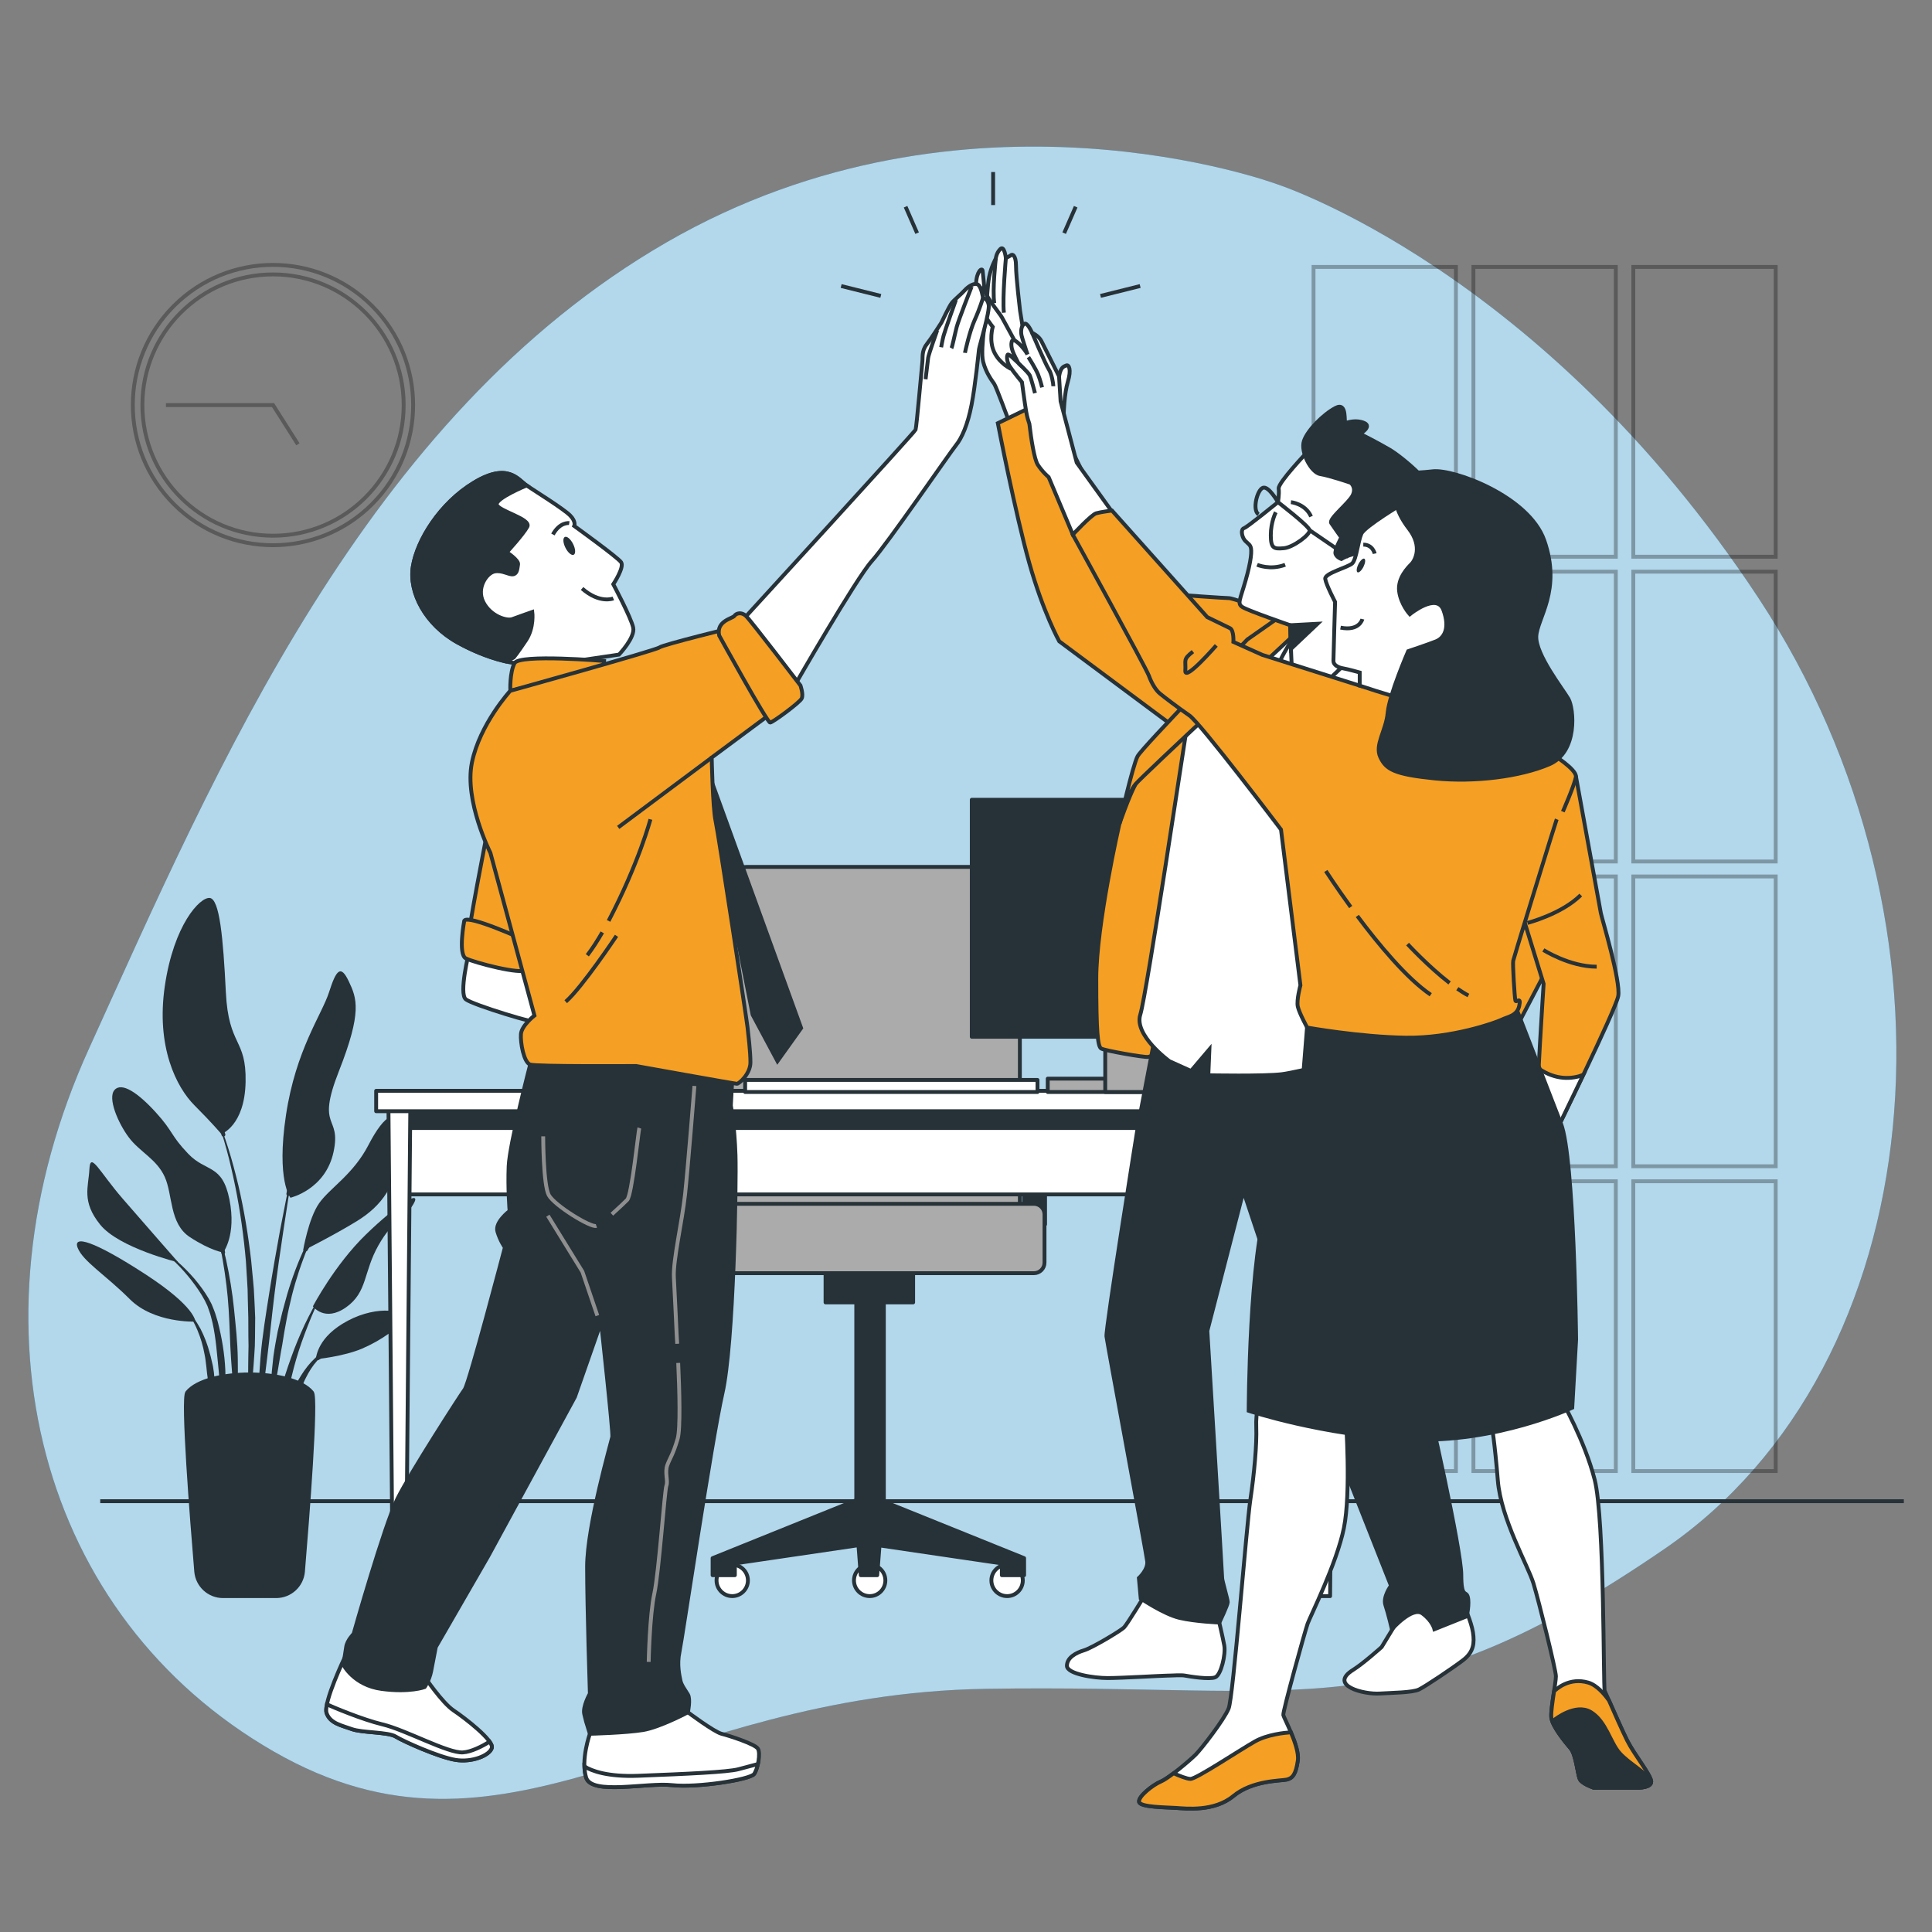 <svg xmlns="http://www.w3.org/2000/svg" xmlns:xlink="http://www.w3.org/1999/xlink" x="0px" y="0px" viewBox="0 0 500 500" style="enable-background:new 0 0 500 500;" xml:space="preserve"><rect x="0" y="0" width="500" height="500" fill="#808080" stroke="none"/><style type="text/css">	.st0{fill:#007ABD;}	.st1{opacity:0.7;fill:#FFFFFF;}	.st2{opacity:0.3;}	.st3{fill:none;stroke:#000000;stroke-miterlimit:10;}	.st4{fill:none;stroke:#263238;stroke-miterlimit:10;}	.st5{fill:#263238;}	.st6{fill:none;stroke:#263238;stroke-linecap:round;stroke-linejoin:round;stroke-miterlimit:10;}	.st7{fill:#263238;stroke:#263238;stroke-linecap:round;stroke-linejoin:round;stroke-miterlimit:10;}	.st8{fill:#ABABAB;stroke:#263238;stroke-linecap:round;stroke-linejoin:round;stroke-miterlimit:10;}	.st9{fill:#FFFFFF;stroke:#263238;stroke-linecap:round;stroke-linejoin:round;stroke-miterlimit:10;}	.st10{fill:#FFFFFF;stroke:#263238;stroke-miterlimit:10;}	.st11{fill:#F59F24;stroke:#263238;stroke-miterlimit:10;}	.st12{fill:#263238;stroke:#263238;stroke-miterlimit:10;}	.st13{fill:none;stroke:#8F8F8F;stroke-miterlimit:10;}</style><g id="Background_Simple">	<g>		<path class="st0" d="M330.49,47.67c0,0-80.24-29.89-158.07,15.1c-77.84,45-116.26,135.78-149.33,208.48    c-33.07,72.7-12.59,147.32,47.69,182c60.27,34.67,100.35-14.81,184.29-16.18c83.94-1.37,106.67,11.12,175.74-36.24    c69.08-47.36,80.26-161.12,24.25-246.11C399.04,69.73,330.49,47.67,330.49,47.67z"></path>		<path class="st1" d="M330.49,47.67c0,0-80.24-29.89-158.07,15.1c-77.84,45-116.26,135.78-149.33,208.48    c-33.07,72.7-12.59,147.32,47.69,182c60.27,34.67,100.35-14.81,184.29-16.18c83.94-1.37,106.67,11.12,175.74-36.24    c69.08-47.36,80.26-161.12,24.25-246.11C399.04,69.73,330.49,47.67,330.49,47.67z"></path>	</g></g><g id="Clock">	<g class="st2">					<ellipse transform="matrix(0.707 -0.707 0.707 0.707 -53.426 80.669)" class="st3" cx="70.66" cy="104.83" rx="36.28" ry="36.28"></ellipse>		<circle class="st3" cx="70.66" cy="104.83" r="33.81"></circle>		<polyline class="st3" points="77.1,114.98 70.66,104.83 42.95,104.83   "></polyline>	</g></g><g id="Window">	<g class="st2">		<rect x="339.94" y="69.08" class="st3" width="36.85" height="75"></rect>		<rect x="381.32" y="69.08" class="st3" width="36.85" height="75"></rect>		<rect x="422.7" y="69.08" class="st3" width="36.85" height="75"></rect>		<rect x="339.94" y="147.95" class="st3" width="36.85" height="75"></rect>		<rect x="381.32" y="147.95" class="st3" width="36.85" height="75"></rect>		<rect x="422.7" y="147.95" class="st3" width="36.85" height="75"></rect>		<rect x="339.94" y="226.83" class="st3" width="36.85" height="75"></rect>		<rect x="381.32" y="226.83" class="st3" width="36.85" height="75"></rect>		<rect x="422.7" y="226.83" class="st3" width="36.85" height="75"></rect>		<rect x="339.94" y="305.71" class="st3" width="36.85" height="75"></rect>		<rect x="381.32" y="305.71" class="st3" width="36.85" height="75"></rect>		<rect x="422.7" y="305.71" class="st3" width="36.85" height="75"></rect>	</g></g><g id="Floor">	<line class="st4" x1="25.94" y1="388.51" x2="492.71" y2="388.51"></line></g><g id="Plant">	<g>		<g>			<path class="st5" d="M55.58,288.17L55.58,288.17c-0.02-0.05,0-0.1,0.04-0.12c0.04-0.02,0.09,0,0.11,0.04     c2.61,6.02,4.44,12.34,5.97,18.72c1.48,6.39,2.55,12.88,3.3,19.41l0.47,4.91c0.07,0.82,0.16,1.64,0.22,2.46l0.13,2.46     c0.07,1.64,0.17,3.28,0.22,4.93L66,345.91l-0.05,2.46c-0.04,0.82-0.1,1.64-0.15,2.46c-0.12,1.64-0.22,3.28-0.37,4.91     c-0.31,3.27-0.81,6.52-1.31,9.76c-0.01,0.04-0.04,0.07-0.09,0.07c-0.05,0-0.09-0.04-0.09-0.09v0c0.01-1.64,0.08-3.28,0.11-4.91     c0.05-1.63,0.19-3.26,0.17-4.89c-0.01-1.63,0.04-3.26,0.05-4.89l0.05-2.44l-0.04-2.44l-0.02-4.88l-0.13-4.88l-0.05-2.44     c-0.03-0.81-0.09-1.63-0.14-2.44l-0.3-4.88c-0.57-6.49-1.46-12.96-2.76-19.36C59.57,300.62,57.97,294.25,55.58,288.17z"></path>			<path class="st5" d="M54.88,313.71c-0.01-0.04,0.01-0.09,0.05-0.11c0.05-0.02,0.09,0.01,0.11,0.05     c1.41,4.06,2.53,8.21,3.48,12.41c0.91,4.2,1.62,8.46,2.05,12.75c0.43,4.27,0.91,8.55,0.97,12.85c0.07,4.3,0,8.6-0.46,12.89     c0,0.04-0.04,0.07-0.08,0.08c-0.05,0.01-0.09-0.03-0.1-0.08c-0.5-4.28-0.8-8.55-1.1-12.82c-0.3-4.27-0.34-8.54-0.62-12.81     c-0.26-4.25-0.79-8.49-1.52-12.7C56.96,322.02,56.06,317.83,54.88,313.71z"></path>			<path class="st5" d="M40.72,322.7c0.03-0.04,0.08-0.05,0.12-0.03c3.54,2.24,6.71,5.07,9.47,8.26c1.36,1.62,2.62,3.31,3.7,5.15     l0.76,1.44l0.6,1.49c0.21,0.49,0.36,1,0.52,1.51c0.15,0.51,0.32,1.02,0.46,1.53c1.06,4.1,1.77,8.29,1.96,12.49     c0.17,4.2,0.09,8.41-0.47,12.58c-0.01,0.04-0.04,0.07-0.08,0.07c-0.05,0-0.09-0.03-0.09-0.08l-1.08-12.45     c-0.43-4.12-0.69-8.26-1.58-12.28c-0.11-0.5-0.26-0.99-0.38-1.49c-0.13-0.5-0.25-0.99-0.44-1.47l-0.51-1.44l-0.65-1.36     c-0.96-1.8-2.13-3.52-3.39-5.15c-2.53-3.26-5.5-6.24-8.89-8.65l0,0C40.71,322.79,40.7,322.74,40.72,322.7z"></path>			<path class="st5" d="M47.57,338.7c1.93,1.25,3.22,3.21,4.31,5.18c1.03,2.02,1.85,4.15,2.41,6.34c0.17,0.54,0.3,1.09,0.42,1.64     l0.39,1.66c0.2,1.11,0.35,2.24,0.42,3.36c0.01,1.13,0.05,2.26-0.03,3.38c-0.09,1.13-0.22,2.25-0.44,3.36     c-0.01,0.03-0.03,0.06-0.07,0.07c-0.05,0.01-0.09-0.02-0.1-0.07c-0.27-1.11-0.45-2.21-0.6-3.31c-0.17-1.1-0.35-2.19-0.48-3.28     c-0.16-1.09-0.3-2.17-0.39-3.26c-0.15-1.08-0.23-2.18-0.47-3.25c-0.38-2.16-1-4.27-1.85-6.28c-0.84-2-1.93-3.99-3.62-5.4     l-0.01-0.01c-0.03-0.03-0.04-0.08-0.02-0.11C47.48,338.69,47.53,338.68,47.57,338.7z"></path>			<path class="st5" d="M67.43,351.18c0.47-5.53,1.38-11,2.24-16.47c0.86-5.47,1.82-10.93,2.82-16.37     c1.04-5.44,2.12-10.87,3.29-16.28c0.01-0.04,0.05-0.07,0.1-0.07c0.05,0.01,0.08,0.05,0.07,0.1c-0.95,5.45-1.8,10.92-2.61,16.39     c-0.83,5.47-1.61,10.94-2.3,16.42c-0.68,5.49-1.2,10.98-1.89,16.46l-2.02,16.46c0,0.04-0.04,0.07-0.08,0.08     c-0.05,0-0.09-0.03-0.09-0.08c-0.06-1.39-0.06-2.77-0.1-4.16c-0.01-1.39,0.06-2.77,0.08-4.16     C66.99,356.71,67.23,353.94,67.43,351.18z"></path>			<path class="st5" d="M70.75,351.1c0.3-2.19,0.7-4.37,1.12-6.54l0.78-3.23c0.25-1.08,0.5-2.15,0.81-3.22     c1.1-4.28,2.51-8.49,4.23-12.57l0.66-1.52l0.74-1.49c0.47-1,1.04-1.96,1.57-2.92c1.16-1.88,2.36-3.76,3.99-5.29     c0.03-0.03,0.09-0.03,0.12,0c0.03,0.03,0.04,0.09,0,0.12l-0.01,0.01c-1.51,1.57-2.61,3.5-3.65,5.41     c-0.48,0.98-0.99,1.95-1.4,2.96l-0.65,1.5l-0.58,1.54c-1.53,4.09-2.76,8.3-3.68,12.58c-0.5,2.13-0.84,4.3-1.25,6.44l-0.52,3.24     c-0.19,1.08-0.42,2.15-0.57,3.23c-0.35,2.16-0.74,4.32-1.12,6.48c-0.34,2.17-0.73,4.33-1.19,6.5c-0.01,0.04-0.04,0.07-0.08,0.07     c-0.05,0-0.09-0.04-0.09-0.09c-0.01-2.21,0.04-4.42,0.15-6.63C70.26,355.49,70.52,353.3,70.75,351.1z"></path>			<path class="st5" d="M75.33,351.38c1.02-2.9,2.21-5.74,3.5-8.52c1.33-2.77,2.76-5.49,4.4-8.07c0.03-0.04,0.08-0.05,0.12-0.03     c0.04,0.02,0.05,0.08,0.03,0.12c-1.44,2.69-2.66,5.49-3.76,8.33c-1.12,2.83-2.13,5.7-2.98,8.61c-0.86,2.91-1.48,5.88-2.26,8.81     c-0.81,2.92-1.47,5.88-2.37,8.84c-0.01,0.04-0.04,0.06-0.08,0.06c-0.05,0-0.09-0.04-0.09-0.09c-0.04-3.09,0.26-6.17,0.86-9.2     C73.24,357.19,74.31,354.28,75.33,351.38z"></path>			<path class="st5" d="M75.51,361.04c0.52-1.82,1.42-3.51,2.43-5.1c1-1.6,2.16-3.12,3.54-4.4c0.71-0.62,1.45-1.21,2.25-1.7     c0.8-0.5,1.64-0.92,2.56-1.16c0.04-0.01,0.08,0.01,0.1,0.05c0.02,0.04,0,0.09-0.04,0.11l-0.01,0c-1.66,0.74-3.06,1.96-4.24,3.29     c-1.2,1.34-2.16,2.87-2.95,4.47c-0.84,1.59-1.27,3.34-2,4.98c-0.32,0.84-0.64,1.68-1.01,2.52c-0.32,0.85-0.67,1.71-1.11,2.55l0,0     c-0.01,0.03-0.04,0.05-0.07,0.05c-0.05,0-0.09-0.04-0.09-0.08c-0.04-0.95,0.02-1.89,0.11-2.83     C75.1,362.88,75.29,361.96,75.51,361.04z"></path>		</g>		<path class="st5" d="M75.17,309.97c0,0,9.06-2.09,11.15-11.85c2.09-9.76-4.65-5.58,1.39-20.91c6.04-15.33,4.65-18.82,2.56-23.23    c-2.09-4.41-3.25-3.02-5.11,2.79c-1.86,5.81-8.6,14.87-11.15,31.82C71.46,305.56,75.17,309.97,75.17,309.97z"></path>		<path class="st5" d="M57.29,293.48c0,0,6.04-2.09,6.27-13.47c0.23-11.38-4.41-9.06-5.11-23.23c-0.7-14.17-1.63-24.16-4.18-24.39    c-2.56-0.23-9.29,6.97-11.61,22.77c-2.32,15.8,3.02,26.25,7.67,30.9C54.96,290.69,57.29,293.48,57.29,293.48z"></path>		<path class="st5" d="M78.43,323.68c0,0,1.39-8.36,4.18-12.31c2.79-3.95,8.83-7.43,12.78-15.1c3.95-7.67,8.36-11.38,8.13-0.46    c-0.23,10.92-5.11,16.49-11.15,20.21C86.32,319.73,78.43,323.68,78.43,323.68z"></path>		<path class="st5" d="M80.98,338.08c0,0,5.58-10.69,13.71-18.58c8.13-7.9,14.63-11.85,12.31-7.9c-2.32,3.95-5.11,3.72-9.06,10.69    c-3.95,6.97-2.79,12.08-8.36,16.03C84,342.26,80.98,338.08,80.98,338.08z"></path>		<path class="st5" d="M81.68,351.78c0.23-0.7,0.46-5.81,8.36-9.99c7.9-4.18,15.33-2.56,14.4-0.46c-0.93,2.09-5.81,5.58-10.69,7.67    C88.88,351.09,81.68,351.78,81.68,351.78z"></path>		<path class="st5" d="M57.75,324.14c0,0,3.48-4.41,1.63-13.71c-1.86-9.29-6.04-6.97-10.69-11.85c-4.65-4.88-3.72-5.58-8.36-10.69    c-4.65-5.11-8.83-7.9-10.69-5.81c-1.86,2.09,0.93,8.6,3.72,12.31c2.79,3.72,7.2,5.58,9.29,10.22c2.09,4.65,1.16,12.08,6.5,15.56    C54.5,323.68,57.75,324.14,57.75,324.14z"></path>		<path class="st5" d="M46.14,326.7c0,0-8.36-9.52-14.4-16.49c-6.04-6.97-8.36-12.31-8.6-7.67c-0.23,4.65-2.09,8.36,2.79,14.4    C30.8,322.98,46.14,326.7,46.14,326.7z"></path>		<path class="st5" d="M50.55,342.03c0,0,0.23-3.72-13.01-12.31c-13.24-8.6-18.82-10.22-17.42-6.74c1.39,3.48,7.2,6.97,13.47,13.24    C39.86,342.49,50.55,342.03,50.55,342.03z"></path>		<path class="st6" d="M74.62,308.98c0,0,3.11-16.66,6.36-28.51c3.25-11.85,5.34-19.05,5.34-19.05"></path>		<path class="st6" d="M57.82,293.65c0,0-5.65-18.06-7.5-28.98c-1.86-10.92,0.23-19.05,1.16-23.93"></path>		<path class="st6" d="M79.16,323.33c0,0,3.45-6.16,8.56-12.2c5.11-6.04,9.06-9.29,11.38-15.1"></path>		<path class="st6" d="M57.75,324.14c0,0-1.86-11.15-6.27-16.96c-4.41-5.81-13.24-14.87-16.73-20.67"></path>		<path class="st6" d="M82.22,351.53c0,0,7.82-5.09,13.39-7.88"></path>		<path class="st7" d="M57.73,413.08c-3.63,0-6.64-2.77-6.95-6.38c-1.16-13.79-3.58-44.79-2.33-46.32c5.12-6.24,27.17-6.24,32.29,0    c1.25,1.53-1.17,32.52-2.33,46.32c-0.3,3.61-3.32,6.38-6.95,6.38H57.73z"></path>	</g></g><g id="Chair">	<g>		<rect x="181.37" y="295.19" class="st7" width="5.42" height="21.68"></rect>		<rect x="265.04" y="295.19" class="st7" width="5.42" height="21.68"></rect>		<path class="st8" d="M263.94,326.19h-77.92v-94.62c0-3.98,3.23-7.21,7.21-7.21h63.5c3.98,0,7.21,3.23,7.21,7.21V326.19z"></path>		<g>			<circle class="st9" cx="189.5" cy="409.01" r="4.06"></circle>			<path class="st9" d="M229.13,409.01c0-2.24-1.82-4.06-4.06-4.06c-2.25,0-4.06,1.82-4.06,4.06s1.82,4.06,4.06,4.06     C227.31,413.08,229.13,411.26,229.13,409.01z"></path>			<path class="st9" d="M264.7,409.01c0-2.24-1.82-4.06-4.06-4.06c-2.24,0-4.07,1.82-4.07,4.06s1.82,4.06,4.07,4.06     C262.88,413.08,264.7,411.26,264.7,409.01z"></path>		</g>		<polygon class="st7" points="228.74,388.6 228.74,321.62 221.6,321.62 221.6,388.17 221.34,388.35 184.42,403.25 184.42,407.66     190.18,407.66 190.18,404.61 222.17,399.9 222.76,407.66 227.03,407.66 227.62,399.95 259.28,404.61 259.28,407.66 265.04,407.66     265.04,403.25   "></polygon>		<rect x="213.65" y="329.03" class="st7" width="22.67" height="8.03"></rect>		<path class="st8" d="M267.58,329.5h-85.19c-1.51,0-2.74-1.23-2.74-2.74v-12.47c0-1.51,1.23-2.74,2.74-2.74h85.19    c1.51,0,2.74,1.23,2.74,2.74v12.47C270.32,328.27,269.09,329.5,267.58,329.5z"></path>		<path class="st8" d="M183.84,299.25h-6.63c-1.26,0-2.27-1.02-2.27-2.27v-12.05c0-1.26,1.02-2.27,2.27-2.27h6.63    c1.26,0,2.27,1.02,2.27,2.27v12.05C186.11,298.23,185.09,299.25,183.84,299.25z"></path>		<path class="st8" d="M272.42,299.25h-6.63c-1.26,0-2.27-1.02-2.27-2.27v-12.05c0-1.26,1.02-2.27,2.27-2.27h6.63    c1.26,0,2.27,1.02,2.27,2.27v12.05C274.69,298.23,273.67,299.25,272.42,299.25z"></path>	</g></g><g id="Table">	<g>		<g>							<rect x="102.86" y="285.7" transform="matrix(-1 -1.224647e-16 1.224647e-16 -1 446.213 594.811)" class="st9" width="240.5" height="23.4"></rect>							<rect x="102.86" y="285.7" transform="matrix(-1 -1.224647e-16 1.224647e-16 -1 446.213 577.633)" class="st7" width="240.5" height="6.22"></rect>			<polygon class="st9" points="340.82,413.08 344.23,413.08 345.36,285.37 339.68,285.37    "></polygon>			<polygon class="st9" points="101.65,413.08 105.06,413.08 106.2,285.37 100.52,285.37    "></polygon>							<rect x="97.35" y="282.29" transform="matrix(-1 -1.224647e-16 1.224647e-16 -1 446.159 569.872)" class="st9" width="251.46" height="5.28"></rect>		</g>		<g>							<rect x="192.84" y="279.49" transform="matrix(-1 -1.224647e-16 1.224647e-16 -1 461.342 562.103)" class="st9" width="75.66" height="3.12"></rect>			<g>									<rect x="251.5" y="206.98" transform="matrix(-1 -1.224647e-16 1.224647e-16 -1 594.024 475.293)" class="st7" width="91.03" height="61.34"></rect>									<rect x="271.15" y="279.16" transform="matrix(-1 -1.224647e-16 1.224647e-16 -1 579.143 561.77)" class="st8" width="36.84" height="3.46"></rect>									<rect x="286.03" y="242.9" transform="matrix(-1 -1.224647e-16 1.224647e-16 -1 594.024 525.512)" class="st8" width="21.96" height="39.71"></rect>			</g>		</g>	</g></g><g id="Lines">	<g>		<line class="st4" x1="217.69" y1="74.02" x2="227.95" y2="76.58"></line>		<line class="st4" x1="234.36" y1="53.5" x2="237.35" y2="60.34"></line>		<line class="st4" x1="295.07" y1="74.02" x2="284.81" y2="76.58"></line>		<line class="st4" x1="278.39" y1="53.5" x2="275.4" y2="60.34"></line>		<line class="st4" x1="257.02" y1="44.52" x2="257.02" y2="53.07"></line>	</g></g><g id="Character_3">	<g>		<path class="st10" d="M266.08,93.35l-2.09-12.94c0,0-1.05-8.76-1.05-11.64c0-2.88-1.05-3.14-1.44-2.62l-1.18,0.65    c0,0-0.39-3.4-1.44-2.35c-1.05,1.05-1.18,2.48-1.18,2.48s-1.18,2.09-1.7,4.71c-0.22,1.09-0.39,2.84-0.52,4.54l-0.66-0.88    c0,0-0.39-4.31-0.52-5.23c-0.13-0.92-1.57,0.13-1.7,3.4c-0.1,2.55,1.39,9.09,2.05,11.83c-0.35,2.94-0.66,6.6-0.22,8.3    c0.78,3.01,2.35,4.97,2.88,5.75c0.52,0.78,3.66,9.28,3.66,9.28l9.41-4.18L266.08,93.35z"></path>		<path class="st10" d="M262.55,88.12c0,0-2.75-5.1-3.27-6.01c-0.52-0.92-3.66-4.71-4.45-6.8c-0.78-2.09-2.62,0.78-1.83,3.01    c0.78,2.22,3.92,6.28,3.92,6.28s-1.05,3.53,0.39,6.54c1.44,3.01,4.31,4.31,4.31,4.31"></path>		<path class="st4" d="M260.32,66.81c0,0-0.92,10.2-0.52,14.12"></path>		<path class="st4" d="M257.71,66.94c0,0-0.92,8.11-0.39,11.51"></path>		<path class="st11" d="M335.3,160.41c0,0-16.11-5.61-17.19-5.61c-1.09,0-12.36-0.81-12.36-0.81l-13.34-6.97l-21.5-43.65    l-12.67,6.15c0,0,4.52,23.35,8.14,36.2c3.62,12.85,7.75,20.25,7.75,20.25l28.77,21.41l1.45,1.99L335.3,160.41z"></path>		<path class="st11" d="M289.69,213.26c0,0-5.97,26.06-5.97,40c0,13.94,0.36,17.56,1.27,18.1c0.9,0.54,11.22,2.35,12.13,2.17    s3.62-1.09,3.62-1.09s13.21-62.62,14.66-70.4c1.45-7.78,3.44-24.79,3.44-24.79s-15.2,13.03-19.37,17.56    c-4.16,4.52-3.8,4.71-5.61,8.14C292.05,206.38,289.69,213.26,289.69,213.26z"></path>		<path class="st10" d="M296.59,412.33c0,0-4.85,8.02-5.7,8.86c-0.84,0.84-8.23,5.28-10.34,5.91c-2.11,0.63-4.43,1.9-4.43,4.01    c0,2.11,6.96,3.17,10.55,3.17c3.59,0,14.14-0.63,15.4-0.63c1.27,0,3.59-0.21,4.64,0c1.06,0.21,6.33,1.06,7.81,0.42    c1.48-0.63,2.74-5.91,2.32-8.23c-0.42-2.32-1.69-7.6-1.69-7.6L296.59,412.33z"></path>		<path class="st10" d="M361.16,420.34l-3.59,5.91c0,0-4.72,4.25-7.39,5.91c-6.47,4.04,2.75,6.41,6.96,6.12    c2.96-0.2,8.44-0.21,10.13-1.06c1.69-0.84,8.65-5.49,11.4-7.6c2.74-2.11,2.95-4.43,2.53-7.17c-0.42-2.74-2.32-6.96-2.32-6.96    s-11.18-3.59-14.35-1.06C361.37,416.97,361.16,420.34,361.16,420.34z"></path>		<path class="st12" d="M299.28,266.33l-4.79,25.15c0,0-8.38,52.46-8.14,54.37c0.24,1.92,10.31,56.1,10.55,58.25    s-2.16,4.31-2.16,4.31l0.48,5.27c0,0,5.99,4.07,10.06,5.03c4.07,0.96,10.3,1.2,10.3,1.2s2.16-4.55,2.16-5.27    c0-0.72-1.44-5.51-1.44-6.23c0-0.72-3.84-64-3.84-64l9.34-36.17c0,0,12.7,38.32,13.89,40.96c1.2,2.63,24.3,61.18,24.3,61.18    s-2.16,2.87-1.44,5.03c0.72,2.16,1.68,6.23,1.68,6.23s5.27-5.99,7.9-4.07c2.63,1.92,3.11,4.07,3.11,4.07l8.38-3.35    c0,0,0.72-3.35,0.24-5.03c-0.48-1.68-1.68,0.48-1.68-5.75c0-6.23-8.25-43.46-9.93-49.2c-1.68-5.75-8.62-16.53-8.62-16.53    l-3.11-57.97v-13.41L299.28,266.33z"></path>		<path class="st10" d="M339.57,163.33c0,0-6.18-1.96-8.7-0.84c-2.52,1.12-23.25,23.13-23.53,24.53    c-0.28,1.4-10.56,70.28-12.24,75.59c-1.68,5.31,7.55,12.03,7.55,12.03l5.59,2.52l4.75-5.59l-0.28,6.71c0,0,14.54,0.28,19.02-0.28    c4.47-0.56,21.81-5.03,21.81-5.03s3.64-60.41,3.92-61.53c0.28-1.12,3.08-39.43,3.08-39.43l-5.31-3.36L339.57,163.33z"></path>		<path class="st10" d="M339.49,180.06l3.91,7.82c0,0,11.36-12.29,12.66-15.27c1.3-2.98,2.42-3.17,1.68-5.03    c-0.74-1.86-2.61-3.72-2.61-3.72s-17.32-0.56-19.55,0.56c-2.23,1.12-8.38,15.08-8.75,16.02c-0.37,0.93-0.37,0.93-0.37,0.93    l11.73-2.05L339.49,180.06z"></path>		<path class="st11" d="M334.22,164.94c0,0-38.37,35.65-40.36,38.01c-1.99,2.35-4.16,10.32-4.16,10.32s3.44-15.2,4.71-17.56    c1.27-2.35,28.41-30.22,28.41-30.22l7.24-5.07l7.42,1.81L334.22,164.94z"></path>		<g>			<path class="st10" d="M338.37,116.93c0,0-7.64,8.01-7.45,9.5c0.19,1.49-0.19,3.54-0.19,3.54s-8.01,6.52-8.75,6.7     c-0.74,0.19-0.74,1.49-0.19,2.61c0.56,1.12,1.49,1.3,1.86,2.23c0.37,0.93,0.19,3.54-1.3,8.75c-1.49,5.21-2.23,5.96-0.74,6.89     c1.49,0.93,12.29,4.66,12.29,4.66s0.37,15.64,1.12,17.88c0.74,2.23,4.47,0.37,4.47,0.37l15.64-14.9v-2.61l12.29-14.71     c0,0,3.35-12.1-0.37-17.88c-3.72-5.77-23.28-13.97-23.84-14.15C342.65,115.62,340.05,115.25,338.37,116.93z"></path>			<path class="st12" d="M351.97,112.27c0,0,3.17-1.86,1.12-2.79c-2.05-0.93-4.28-0.19-4.84,0c-0.56,0.19,0.56-5.59-2.61-3.91     s-7.26,5.77-8.19,8.57c-0.93,2.79,1.86,8.19,4.28,8.57c2.42,0.37,7.82,2.23,7.82,2.23s1.49,1.12,0.56,3.17     c-0.93,2.05-6.33,6.15-5.59,7.26c0.74,1.12,2.61,3.72,2.61,3.72s-1.86,3.35-1.49,4.28c0.37,0.93,1.49,1.3,1.49,1.3     s3.35-2.05,6.15-1.3s1.68,5.4,0.56,7.45c-1.12,2.05-2.61,4.47-2.61,4.47s3.17,7.26,3.91,7.26s9.87-9.13,13.78-13.22     c3.91-4.1,5.59-11.17,4.66-17.13c-0.93-5.96-10.8-13.97-13.97-15.83C356.44,114.5,351.97,112.27,351.97,112.27z"></path>			<path class="st4" d="M325.71,133.13c-1.68-1.12-0.37-6.33,1.12-6.89c1.49-0.56,3.91,3.72,3.91,3.72s8.01,6.15,8.19,7.26     c0.19,1.12-4.28,4.47-6.7,4.66c-2.42,0.19-3.35,0.19-3.35-3.35c0-3.54,1.3-5.96,1.3-5.96"></path>			<line class="st4" x1="338.93" y1="137.22" x2="348.99" y2="144.11"></line>			<path class="st4" d="M334.09,129.96c0,0,3.72,0.37,5.21,3.72"></path>			<path class="st4" d="M325.34,146.16c0,0,3.35,1.49,7.26,0"></path>			<path class="st4" d="M351.22,155.29c0,0-3.91,0.93-5.77,0"></path>			<polygon class="st12" points="333.9,161.81 340.98,161.43 334.09,167.95    "></polygon>		</g>		<path class="st11" d="M357.74,167.58c0,0-3.75,6.45-7.4,19.32c-3.65,12.88-7.49,51.89-7.49,56.12c0,4.23,9.8,54.96,10.57,56.88    c0.77,1.92,5.57,2.11,5.57,2.11s14.22-9.61,14.99-12.3c0.77-2.69-9.03-47.85-9.03-47.85s17.87-58.42,16.72-59.19    C380.51,181.9,357.74,167.58,357.74,167.58z"></path>		<path class="st4" d="M364.37,174.03c0,0-11.91,47.66-14.8,55.92c-2.88,8.26-6.73,13.07-6.73,13.07"></path>		<g>			<g>				<path class="st10" d="M360.39,293.78c0,0-1.8,2.77-2.77,3.87c-0.97,1.11-3.6,2.35-2.35,3.18c1.24,0.83,4.56-0.69,5.39-1.94      L360.39,293.78z"></path>				<g>					<path class="st10" d="M367.93,283.05c0,0-7.26,7-7.67,7.69c-0.41,0.69-0.83,6.5-0.83,8.16c0,1.66,1.11,2.63,1.66,2.77       c0.55,0.14,1.66,0.14,1.66,0.14l1.8-0.28c0,0,1.66-0.14,3.32,0.28c1.66,0.41,4.98,0.41,5.81-0.41c0.83-0.83,1.66-2.9,1.66-2.9       s0.97-1.11,1.24-2.77c0.28-1.66,1.94-9.96,1.94-9.96S366.75,281.72,367.93,283.05z"></path>					<line class="st4" x1="362.74" y1="301.8" x2="363.99" y2="294.06"></line>					<line class="st4" x1="366.34" y1="301.39" x2="367.72" y2="294.75"></line>					<line class="st4" x1="370.49" y1="301.66" x2="371.73" y2="295.44"></line>				</g>			</g>			<path class="st11" d="M381.66,182.67c0,0,19.59,43.33,22.28,50.06c2.69,6.73,0.58,9.16,0,10.89     c-0.58,1.73-22.76,43.65-22.76,43.65l-13.26-4.23l13.66-43.95l-10.11-19.15L381.66,182.67z"></path>		</g>	</g></g><g id="Character_2">	<g>		<g>			<path class="st10" d="M275.29,107.09c0,0,0.13-5.24,1.08-8.34c0.94-3.09,0.27-4.44-0.4-4.17c-0.67,0.27-1.48,0.4-1.88,2.82     c-0.4,2.42-0.54,3.63-0.54,5.11C273.54,104,275.29,107.09,275.29,107.09z"></path>			<path class="st10" d="M260.76,91.81c0.24-0.42,1.77,1.23,2.83,2.2c-0.42-0.86-0.53-0.91-1.21-2.39     c-0.81-1.75-0.66-2.76-0.54-3.23c0.36-1.4,3.23,1.71,4.07,3.33c-0.43-1.3-1.31-4-1.51-4.81c-0.27-1.08-0.13-2.56,0.67-3.09     c0.81-0.54,2.02,2.29,2.02,2.29s1.75,0.81,2.42,2.15c0.67,1.34,4.57,9.14,4.57,9.14l0.4,6.45l4.17,15.87l9.68,13.45l-10.68,5.19     l-6.26-14.87c0,0-1.61-1.34-2.82-3.23c-0.88-1.37-1.69-6.45-2.17-10.56c-0.24-0.68-0.59-1.78-0.82-3.14     c-0.39-2.29-1.1-7.65-1.1-7.65s-2.05-2.45-3.16-4.1C260.66,93.83,260.45,92.36,260.76,91.81z"></path>			<path class="st4" d="M266.15,92.43c0,0,1.84,2.88,2.51,4.51c0.55,1.34,1.03,3.31,1.03,3.31"></path>			<path class="st4" d="M267.09,86.11c0,0,3.5,8.2,4.3,9.41c0.81,1.21,1.21,3.77,1.21,4.44"></path>			<path class="st4" d="M263.59,94.01c0,0,2.61,2.45,2.93,3.16c0.32,0.71,1.34,4.58,1.34,4.58"></path>		</g>		<g>			<path class="st10" d="M348.31,367.33c0,0,1.36,18.92-0.51,28.12c-1.87,9.2-8.69,22.83-9.37,24.71     c-0.68,1.87-6.48,22.83-6.31,23.69c0.17,0.85,4.26,8.18,3.75,11.76c-0.51,3.58-1.36,4.6-2.9,4.94c-1.53,0.34-8.86,0.17-13.8,4.26     c-4.94,4.09-12.27,3.24-14.83,3.07c-2.56-0.17-9.2-0.17-9.54-1.53c-0.34-1.36,3.58-4.43,5.62-5.28c2.04-0.85,7.5-5.45,9.03-6.99     c1.53-1.53,7.33-9.03,8.52-11.93c1.19-2.9,4.6-47.2,5.62-54.02c1.02-6.82,1.7-14.48,1.53-18.74c-0.17-4.26,0.85-6.65,0.85-6.65     L348.31,367.33z"></path>			<path class="st11" d="M300.43,461.06c0.76-0.32,1.98-1.15,3.3-2.14c1.43,0.64,3.43,1.46,4.37,1.46c1.53,0,12.78-7.5,16.7-9.71     c3.18-1.79,7.69-2.25,9.29-2.35c1.04,2.48,2.06,5.41,1.79,7.3c-0.51,3.58-1.36,4.6-2.9,4.94c-1.53,0.34-8.86,0.17-13.8,4.26     c-4.94,4.09-12.27,3.24-14.83,3.07c-2.56-0.17-9.2-0.17-9.54-1.53C294.46,464.98,298.38,461.91,300.43,461.06z"></path>		</g>		<path class="st10" d="M404.09,362.31c0,0,6.01,10.42,8.61,20.63c2.6,10.22,2.2,53.89,2.6,54.69c0.4,0.8,4.01,9.22,5.81,12.82    c1.8,3.61,6.21,9.01,6.21,10.62c0,1.6-3.21,1.6-3.81,1.6s-11.02,0-11.02,0s-3.01-1-3.61-2.2c-0.6-1.2-1-6.41-2.4-8.01    c-1.4-1.6-4.81-5.81-5.01-8.01c-0.2-2.2,1.2-9.01,1.2-10.62c0-1.6-4.41-19.43-5.81-24.04c-1.4-4.61-8.41-16.63-9.22-26.64    s-1.6-14.42-1.6-14.42L404.09,362.31z"></path>		<g>			<path class="st11" d="M411.03,435.45c2.27,0.66,4.26,3.07,5.38,4.64c1.31,2.98,3.45,7.84,4.71,10.36     c1.8,3.61,6.21,9.01,6.21,10.62c0,1.6-3.21,1.6-3.81,1.6s-11.02,0-11.02,0s-3-1-3.61-2.2c-0.6-1.2-1-6.41-2.4-8.01     c-1.4-1.6-4.81-5.81-5.01-8.01c-0.12-1.31,0.33-4.24,0.71-6.74C402.82,437.08,406.17,434.03,411.03,435.45z"></path>			<path class="st12" d="M423.52,462.67c-0.6,0-11.02,0-11.02,0s-3-1-3.61-2.2c-0.6-1.2-1-6.41-2.4-8.01     c-1.18-1.35-3.78-4.54-4.69-6.84l0.54-0.57c0,0,5.39-4.34,9.34-1.97c3.95,2.37,5,7.89,7.5,10.65c2.5,2.76,6.69,4.81,8.15,7.34     C427.33,462.67,424.13,462.67,423.52,462.67z"></path>		</g>		<g>			<g>				<path class="st11" d="M407.86,200.99c0,0,6.24,34.16,6.43,35.28s5.24,17.79,4.5,21.54c-0.75,3.75-16.3,35.4-16.3,35.4      s-3.93-6.56-4.5-6.93c-0.56-0.37,1.5-31.65,1.5-31.65l-6.18-20.04c0,0-0.04-20.43,2.63-24.34      C398.61,206.33,406.8,199.03,407.86,200.99z"></path>				<path class="st4" d="M395.3,238.85c0,0,8.86-2.27,13.8-7.21"></path>				<path class="st4" d="M399.42,245.85c0,0,6.8,4.33,13.8,4.33"></path>			</g>			<path class="st10" d="M409.75,278.19c-3.76,7.89-7.26,15.02-7.26,15.02s-3.93-6.56-4.5-6.93c-0.21-0.14-0.06-4.4,0.21-9.75     C402.73,279.64,406.84,279.26,409.75,278.19z"></path>		</g>		<path class="st12" d="M391.85,259.5c0,0,8.74,22.52,12.14,31.33c3.41,8.81,3.91,55.85,3.91,55.85l-1,17.63    c0,0-19.63,9.22-42.07,8.21c-22.44-1-41.67-7.41-41.67-7.41s0.1-40.82,5.11-54.44s8.61-27.45,8.61-27.45l1.68-21.11L391.85,259.5z    "></path>		<g>			<path class="st11" d="M402.88,212.02c-0.36,0.89-9.01,29.12-9.01,29.12s-2.06,6.74-2.25,7.49c-0.19,0.75,0.37,9.55,0.56,10.3     c0.19,0.75,1.56-1.25,1,1.38c-0.56,2.62-3,2.81-4.5,3.56c-1.5,0.75-12.92,4.87-24.91,4.68c-11.99-0.19-25.47-2.62-25.47-2.62     s-2.06-3.75-2.43-5.43c-0.37-1.69,0.68-5.5,0.68-5.5l-5.03-40.31c0,0-20.85-27.56-23.7-29.52c-2.85-1.96-6.58-4.8-7.65-5.69     c-1.07-0.89-2.14-2.67-2.85-4.63c-0.71-1.96-19.68-36.49-19.68-36.49s4.8-5.16,6.05-5.52c1.25-0.36,4.09-0.71,4.09-0.71     l24.66,27.59c0,0,4.8,2.31,5.87,2.85c1.07,0.53,0.89,3.56,0.89,3.56l7.5,3.36l25.17,7.95l12.02,2.9c0,0,33.99,12.81,36.12,13.88     c2.14,1.07,8.01,4.98,7.83,6.76c-0.18,1.78-3.38,9.07-3.38,9.07"></path>			<path class="st4" d="M351.27,237.05c5.48,7.33,12.8,16.18,19,20.39"></path>			<path class="st4" d="M343.12,225.41c0,0,2.59,4.02,6.44,9.32"></path>			<path class="st4" d="M377.16,255.87c0.97,0.67,1.94,1.28,2.86,1.76"></path>			<path class="st4" d="M364.28,244.33c0,0,5.33,5.78,10.87,10.06"></path>			<path class="st4" d="M314.77,167.03c0,0-8.19,9.43-8.01,6.58c0.18-2.85-0.71-2.85,1.96-4.98"></path>		</g>		<g>			<path class="st10" d="M363.16,130.27c0,0-9.99,5.95-10.84,7.86c-0.85,1.91-1.28,6.59-2.34,7.65c-1.06,1.06-7.22,2.55-7.01,4.04     c0.21,1.49,2.55,5.95,2.55,5.95s-0.43,14.24-0.43,15.3s1.28,1.7,2.55,1.91c1.27,0.21,4.25,1.06,4.25,1.06v3.4     c0,0,8.29,2.76,9.14,2.76s6.37,0.43,6.37,0.43s11.26-7.44,14.87-18.06c3.61-10.62,0-18.91-4.04-23.8     C374.21,133.89,363.16,130.27,363.16,130.27z"></path>			<path class="st12" d="M364.86,158.96c0,0,7.01-5.74,8.71-1.06c1.7,4.67,0.21,7.22-1.91,8.07c-2.13,0.85-7.22,2.55-7.22,2.55     s-4.89,11.26-5.31,15.94c-0.43,4.67-3.4,8.29-1.91,11.47c1.49,3.19,3.61,4.46,14.02,5.52c10.41,1.06,22.27-0.47,29.71-3.66     c7.44-3.19,6.41-14.41,4.93-16.96c-1.49-2.55-8.5-11.47-8.29-16.15c0.21-4.67,6.59-11.87,2.06-24.82     c-4-11.44-23.52-18.53-28.84-17.89s-9.99,0-9.99,3.4c0,3.4,0.21,6.8,3.82,11.47c3.61,4.67,1.49,8.29,0.64,9.14     s-3.61,3.61-3.19,7.01C362.52,156.41,364.86,158.96,364.86,158.96z"></path>			<path class="st4" d="M352.58,160.22c0,0-0.74,3.19-5.65,2.21"></path>			<path class="st4" d="M355.77,143.28c0,0-0.49-2.33-2.95-2.33"></path>			<path class="st5" d="M351.55,146.02c-0.48,0.97-0.58,1.9-0.22,2.09c0.36,0.18,1.05-0.46,1.54-1.43c0.48-0.97,0.58-1.9,0.22-2.09     C352.72,144.41,352.04,145.05,351.55,146.02z"></path>		</g>	</g></g><g id="Character_1">	<g>		<g>			<path class="st10" d="M148.61,136.12c0,0,0.55-1.1-1.1-2.76c-1.66-1.66-9.01-6.25-11.22-7.72c-2.21-1.47-4.78-6.07-13.61-0.74     c-8.83,5.33-14.71,14.9-15.82,21.7c-1.1,6.8,3.31,15.08,11.59,19.68s14.71,5.33,14.71,5.33l0.92,1.66l26.11-3.86     c0,0,4.23-4.41,3.68-6.99s-5.15-11.22-5.15-11.22s2.94-4.41,2.02-5.7C159.83,144.21,148.61,136.12,148.61,136.12z"></path>			<path class="st12" d="M137.76,158.37c0,0-3.68,1.29-5.15,1.84c-1.47,0.55-5.7-0.74-7.54-4.41c-1.84-3.68,0.92-7.54,2.94-7.91     c2.02-0.37,3.68,0.92,4.78,0.74c1.1-0.18,1.1-1.47,1.29-2.57c0.18-1.1-2.94-3.13-2.94-3.13s4.23-4.6,5.33-6.62     c1.1-2.02-7.54-4.05-7.91-5.7c-0.37-1.66,7.72-4.97,7.72-4.97c-2.21-1.47-4.78-6.07-13.61-0.74c-8.83,5.33-14.71,14.9-15.82,21.7     c-1.1,6.8,3.31,15.08,11.59,19.68c5.42,3.01,10.04,4.36,12.59,4.94l1.94-1.08c0,0,0.92-1.1,3.13-4.41     C138.31,162.41,137.76,158.37,137.76,158.37z"></path>			<path class="st4" d="M147.32,135.38c0,0-2.39-0.37-4.23,2.94"></path>			<path class="st4" d="M158.73,154.87c0,0-3.49,1.47-8.09-2.57"></path>			<path class="st5" d="M148.31,140.77c0.64,1.27,0.72,2.52,0.17,2.8c-0.54,0.27-1.5-0.53-2.14-1.8c-0.64-1.27-0.72-2.52-0.17-2.8     C146.71,138.69,147.67,139.5,148.31,140.77z"></path>		</g>		<path class="st11" d="M156.34,171.06c0,0-21.88-1.84-23.17,0.55c-1.29,2.39-1.1,7.17-1.1,7.17l24.09-5.52L156.34,171.06z"></path>		<g>			<path class="st10" d="M191.95,160.73c0,0,44.73-48.81,45-49.52c0.27-0.71,1.62-16.48,1.76-17.57c0.13-1.1-0.22-2.8,1.1-4.5     c1.32-1.69,3.83-5.65,3.83-5.65s1.99-4.2,2.65-5.05c0.66-0.85,2.3-2.13,3.36-3.3c1.07-1.17,2.66-2.09,3.51-1.43     c0.85,0.66,1.25,3.42,1.25,3.42s1.12,0.02,1.46,1.73c0.35,1.71-2.4,10.64-2.51,11.55c-0.11,0.91-0.94,9.33-1.93,14.4     c-0.98,5.07-2.52,8.59-4.04,10.44c-1.52,1.85-17.71,25.46-21.78,29.97c-4.07,4.51-20.15,32.52-20.15,32.52L191.95,160.73z"></path>			<path class="st4" d="M242.54,85.5c0,0-2.23,6.24-2.33,7.09s-0.67,5.56-0.67,5.56"></path>			<path class="st4" d="M247.4,77.58c0,0-2.89,8.07-3.21,9.33c-0.33,1.26-0.62,2.96-0.62,2.96"></path>			<path class="st4" d="M254.4,77.13c0,0-0.87,2.85-2.17,5.73c-1.3,2.88-2.47,8.21-2.5,8.46"></path>			<path class="st4" d="M251.46,74.17c0,0-3.39,8.62-3.87,10.47c-0.48,1.85-1.13,5.07-1.36,5.48"></path>		</g>		<polygon class="st12" points="180.11,191.04 207.33,266.06 201.21,274.62 194.78,262.6 189.72,236.98   "></polygon>		<g>			<path class="st10" d="M121.39,246.37c0,0-2.7,10.8-0.83,12.26c1.87,1.45,18.91,6.65,19.32,6.03c0.42-0.62,0.21-7.48-0.21-9.35     c-0.42-1.87-3.53-4.36-3.53-4.36L121.39,246.37z"></path>			<path class="st11" d="M126.17,215c0,0-5.4,27.43-4.99,28.47c0.42,1.04,14.34,2.7,14.34,2.7L126.17,215z"></path>			<path class="st11" d="M120.15,238.27c0,0-1.66,8.73,0.42,9.77c2.08,1.04,14.54,4.36,15.58,2.91c1.04-1.45-0.42-7.69-0.42-7.69     S121.19,236.61,120.15,238.27z"></path>		</g>		<g>			<g>				<path class="st10" d="M178.03,443.14c0,0,6.77,5.07,8.7,5.56c1.93,0.48,8.7,2.66,9.42,3.87c0.72,1.21,0,5.07-0.97,6.52      c-0.97,1.45-14.74,3.62-21.26,2.9c-6.52-0.72-20.78,2.66-22.23-1.93c-1.45-4.59,0.97-11.36,0.97-11.36      S173.68,444.11,178.03,443.14z"></path>				<path class="st10" d="M191.08,457.88c-2.66,0.72-13.29,1.21-25.85,1.69c-8,0.31-12.07-1.24-13.98-2.41      c0.03,1,0.17,1.99,0.45,2.9c1.45,4.59,15.71,1.21,22.23,1.93c6.52,0.72,20.3-1.45,21.26-2.9c0.38-0.58,0.73-1.54,0.96-2.56      C194.43,456.98,192.4,457.52,191.08,457.88z"></path>			</g>			<g>				<path class="st10" d="M89.36,428.64c0,0-5.8,12.08-4.83,14.74c0.97,2.66,3.87,3.14,6.52,4.11s9.42,0.72,11.36,1.93      c1.93,1.21,11.11,5.32,15.46,6.04c4.35,0.72,8.94-1.21,9.42-3.14c0.48-1.93-7.01-7.73-9.91-9.66c-2.9-1.93-7.49-8.7-7.49-8.7      L89.36,428.64z"></path>				<path class="st10" d="M99.02,446.28c-5.38-1.29-12.85-4.49-14.42-5.18c-0.2,0.99-0.25,1.79-0.07,2.28      c0.97,2.66,3.87,3.14,6.52,4.11c2.66,0.97,9.42,0.72,11.36,1.93c1.93,1.21,11.11,5.32,15.46,6.04c4.35,0.72,8.94-1.21,9.42-3.14      c0.1-0.38-0.13-0.93-0.57-1.56c-2.02,1.22-4.77,2.63-6.92,2.76C115.93,453.77,105.06,447.73,99.02,446.28z"></path>			</g>			<path class="st12" d="M137.21,275.51c0,0-5.33,20.5-5.57,26.3c-0.24,5.8,0.24,11.6,0.24,11.6s-3.87,2.9-3.14,5.32     c0.72,2.42,1.93,4.11,1.93,4.11s-9.18,35.03-10.39,36.73c-1.21,1.69-14.01,21.5-17.4,28.27c-3.38,6.77-11.36,35.01-11.36,35.01     s-1.69,1.69-1.93,3.38c-0.24,1.69-0.72,4.59-0.72,4.59s2.66,5.32,9.91,6.28c7.25,0.97,11.11-0.48,11.11-0.48s1.21-1.69,1.69-4.11     c0.48-2.42,1.21-6.28,1.21-6.28l13.53-23.44l22.47-41.29l6.77-19.33c0,0,3.14,28.51,2.9,29.72c-0.24,1.21-6.52,22.93-6.52,33.56     c0,10.63,0.72,32.86,0.72,32.86s-1.93,3.38-1.45,5.32c0.48,1.93,0.48,1.93,0.48,1.93l0.97,3.14c0,0,9.42-0.24,13.77-0.97     c4.35-0.72,11.6-4.59,11.6-4.59s0.72-3.38,0-4.59c-0.72-1.21-1.69-2.42-1.93-3.62c-0.24-1.21-0.97-4.11-0.24-7.49     c0.72-3.38,8.21-54.1,11.11-66.9c2.9-12.81,3.62-54.12,3.38-61.61c-0.24-7.49-1.21-12.81-1.21-12.81l0.48-8.7     c0,0-13.53-5.8-25.13-6.52c-11.6-0.72-25.61,1.45-25.61,1.45L137.21,275.51z"></path>			<polyline class="st13" points="141.79,314.62 150.73,329.12 154.59,340.48    "></polyline>			<path class="st13" d="M158.35,314.24c1.69-1.5,3.36-3.11,3.97-3.72c1.21-1.21,2.9-17.88,3.14-18.6"></path>			<path class="st13" d="M140.58,294.08c0,0,0,12.56,1.45,15.22c1.45,2.66,10.87,8.46,12.32,7.97"></path>			<path class="st4" d="M143.24,288.53c0,0,13.05-2.17,21.5,0.72"></path>			<path class="st13" d="M175.52,352.72c0.32,7.09,0.61,17.07-0.15,19.65c-1.21,4.11-1.93,4.83-2.66,6.77     c-0.72,1.93,0.24,4.11-0.24,5.32c-0.48,1.21-1.93,22.45-3.14,28c-1.21,5.56-1.45,17.64-1.45,17.64"></path>			<path class="st13" d="M179.72,281.04c0,0-1.69,21.26-2.42,28.03c-0.72,6.77-3.14,17.15-2.9,21.5c0.24,4.35,0.72,14.74,0.72,14.74     s0.06,0.93,0.14,2.46"></path>			<path class="st4" d="M168.37,433.23v5.56c0,0,1.93,0.48,1.45,2.42c-0.48,1.93-2.17,3.38-2.17,3.38"></path>		</g>		<path class="st11" d="M132.06,178.78c0,0-7.91,8.64-9.93,18.57c-2.02,9.93,4.78,23.36,4.78,23.36l11.4,42.11    c0,0-3.31,2.57-3.49,4.78s0.74,7.36,2.39,7.91c1.66,0.55,27.4,0.37,27.4,0.37s25.56,4.6,26.11,4.6s3.49-2.57,3.49-5.52    c0-2.94-0.55-7.17-0.74-9.01c-0.18-1.84-7.54-50.2-8.28-53.51s-1-16.39-1-16.39l15.4-11.43l2.63-3.39l-11.78-19.02    c0,0-18.87,4.61-19.79,5.35C169.76,168.3,132.06,178.78,132.06,178.78z"></path>		<path class="st11" d="M186.12,164.47c0,0,12.45,22.62,13.2,22.53c0.75-0.09,7.67-5.19,8.16-6.24c0.5-1.05-0.33-3.37-0.33-3.37    s-12.95-16.94-14.12-18.01c-1.17-1.07-2.51-0.67-2.97,0.01C189.62,160.07,185.29,160.66,186.12,164.47z"></path>		<line class="st4" x1="184.21" y1="196.05" x2="159.99" y2="214.13"></line>		<path class="st4" d="M155.87,241.3c-1.25,2.17-2.54,4.18-3.87,5.92"></path>		<path class="st4" d="M168.33,212.04c0,0-2.95,11.2-10.83,26.29"></path>		<path class="st4" d="M159.55,242.19c0,0-8.95,13.42-13.14,17.05"></path>	</g></g></svg>